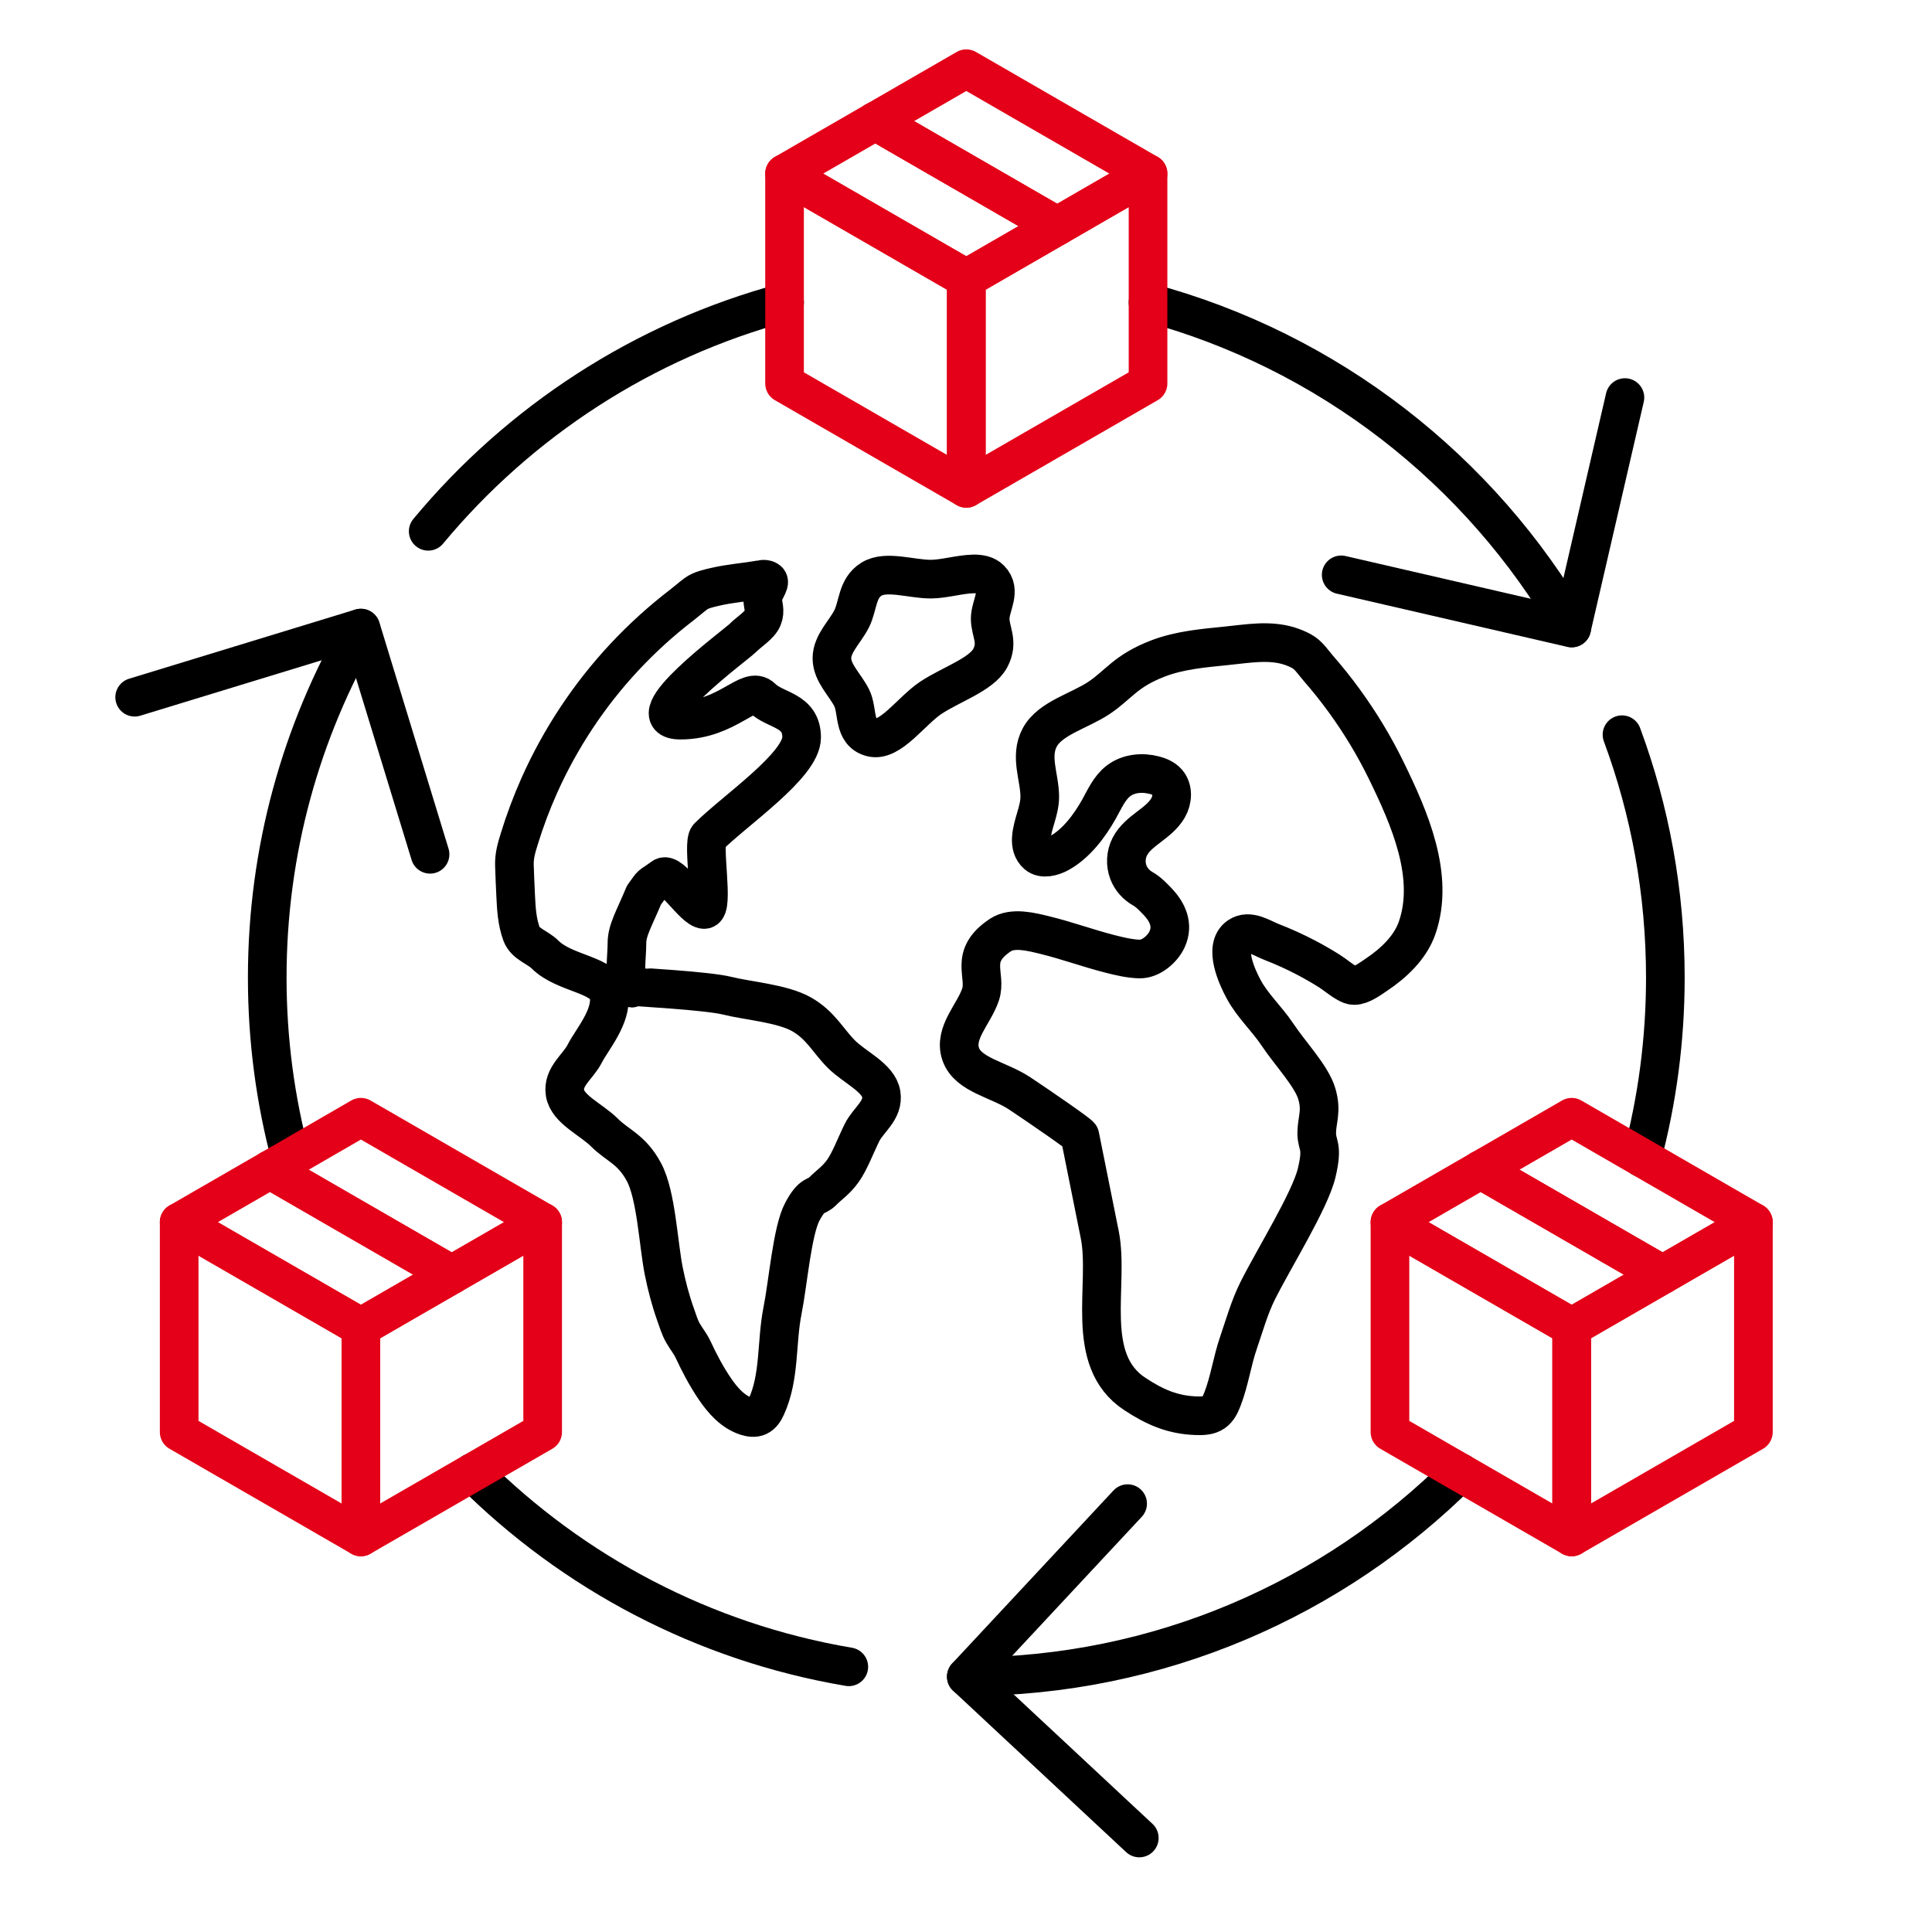 <?xml version="1.0" encoding="UTF-8"?>
<svg id="b" data-name="Ebene 1" xmlns="http://www.w3.org/2000/svg" width="500" height="500" viewBox="0 0 500 500">
  <g>
    <path d="M297.11,78.26c46.72,12.54,85.97,43.31,109.66,84.23" fill="none" stroke="#000" stroke-linecap="round" stroke-linejoin="round" stroke-width="10"/>
    <path d="M110.82,137.5c23.55-28.36,55.59-49.4,92.23-59.24" fill="none" stroke="#000" stroke-linecap="round" stroke-linejoin="round" stroke-width="10"/>
    <path d="M122.3,381.08c25.93,25.87,59.67,43.91,97.37,50.29" fill="none" stroke="#000" stroke-linecap="round" stroke-linejoin="round" stroke-width="10"/>
    <path d="M75.24,299.64c-3.97-14.88-6.08-30.51-6.08-46.63,0-32.95,8.81-63.84,24.2-90.45" fill="none" stroke="#000" stroke-linecap="round" stroke-linejoin="round" stroke-width="10"/>
    <path d="M93.4,343.51l-.06-.09" fill="none" stroke="#000" stroke-linecap="round" stroke-linejoin="round" stroke-width="10"/>
    <path d="M406.75,343.51l.06-.09h0" fill="none" stroke="#000" stroke-linecap="round" stroke-linejoin="round" stroke-width="10"/>
    <path d="M419.77,190.14c7.26,19.58,11.22,40.76,11.22,62.86,0,16.13-2.11,31.75-6.07,46.63" fill="none" stroke="#000" stroke-linecap="round" stroke-linejoin="round" stroke-width="10"/>
    <path d="M417.23,322.36h0" fill="none" stroke="#000" stroke-linecap="round" stroke-linejoin="round" stroke-width="10"/>
    <path d="M250.08,433.92c49.88,0,95.04-20.19,127.78-52.83" fill="none" stroke="#000" stroke-linecap="round" stroke-linejoin="round" stroke-width="10"/>
    <g>
      <line x1="273.59" y1="58.51" x2="226.56" y2="31.35" fill="none" stroke="#e30018" stroke-linecap="round" stroke-linejoin="round" stroke-width="10"/>
      <polygon points="250.08 72.09 250.08 126.39 203.04 99.24 203.04 44.93 250.08 72.09" fill="none" stroke="#e30018" stroke-linecap="round" stroke-linejoin="round" stroke-width="10"/>
      <polygon points="297.11 44.93 297.11 99.24 250.08 126.39 250.08 72.09 273.6 58.51 297.11 44.93" fill="none" stroke="#e30018" stroke-linecap="round" stroke-linejoin="round" stroke-width="10"/>
      <polygon points="297.11 44.93 273.6 58.51 226.56 31.35 250.08 17.78 297.11 44.93" fill="none" stroke="#e30018" stroke-linecap="round" stroke-linejoin="round" stroke-width="10"/>
      <polygon points="273.6 58.51 250.08 72.09 203.04 44.93 226.56 31.35 273.6 58.51" fill="none" stroke="#e30018" stroke-linecap="round" stroke-linejoin="round" stroke-width="10"/>
    </g>
    <g>
      <line x1="430.27" y1="329.88" x2="383.24" y2="302.72" fill="none" stroke="#e30018" stroke-linecap="round" stroke-linejoin="round" stroke-width="10"/>
      <polygon points="406.75 343.45 406.75 397.76 359.72 370.61 359.72 316.3 406.75 343.45" fill="none" stroke="#e30018" stroke-linecap="round" stroke-linejoin="round" stroke-width="10"/>
      <polygon points="453.78 316.3 453.78 370.61 406.75 397.76 406.75 343.45 430.27 329.87 453.78 316.3" fill="none" stroke="#e30018" stroke-linecap="round" stroke-linejoin="round" stroke-width="10"/>
      <polygon points="453.78 316.3 430.27 329.87 383.23 302.72 406.75 289.14 453.78 316.3" fill="none" stroke="#e30018" stroke-linecap="round" stroke-linejoin="round" stroke-width="10"/>
      <polygon points="430.27 329.87 406.75 343.45 359.72 316.3 383.23 302.72 430.27 329.87" fill="none" stroke="#e30018" stroke-linecap="round" stroke-linejoin="round" stroke-width="10"/>
    </g>
    <g>
      <line x1="116.92" y1="329.88" x2="116.91" y2="329.88" fill="none" stroke="#e30018" stroke-linecap="round" stroke-linejoin="round" stroke-width="10"/>
      <polygon points="93.4 343.45 93.4 397.76 46.37 370.61 46.37 316.3 93.34 343.41 93.34 343.42 93.4 343.45" fill="none" stroke="#e30018" stroke-linecap="round" stroke-linejoin="round" stroke-width="10"/>
      <polygon points="140.44 316.3 140.44 370.61 122.3 381.08 93.4 397.76 93.4 343.45 116.91 329.88 116.92 329.88 116.92 329.87 140.44 316.3" fill="none" stroke="#e30018" stroke-linecap="round" stroke-linejoin="round" stroke-width="10"/>
      <polygon points="140.44 316.3 116.92 329.87 69.89 302.72 75.24 299.64 93.4 289.14 140.44 316.3" fill="none" stroke="#e30018" stroke-linecap="round" stroke-linejoin="round" stroke-width="10"/>
      <polygon points="116.91 329.88 93.4 343.45 93.34 343.42 93.34 343.41 46.37 316.3 69.89 302.72 116.91 329.88" fill="none" stroke="#e30018" stroke-linecap="round" stroke-linejoin="round" stroke-width="10"/>
    </g>
    <polyline points="294.85 475.67 250.08 433.91 291.83 389.14" fill="none" stroke="#000" stroke-linecap="round" stroke-linejoin="round" stroke-width="10"/>
    <polyline points="34.85 180.44 93.4 162.54 111.3 221.09" fill="none" stroke="#000" stroke-linecap="round" stroke-linejoin="round" stroke-width="10"/>
    <polyline points="420.53 102.89 406.75 162.54 347.1 148.77" fill="none" stroke="#000" stroke-linecap="round" stroke-linejoin="round" stroke-width="10"/>
  </g>
  <path d="M251.91,148.53c1.78-.02,3.31.3,4.35,1.34,3.02,3.02,0,6.83,0,10.24s2.26,6.02,0,10.24c-2.26,4.22-10.24,6.83-15.36,10.24-5.12,3.41-10.54,11.53-15.36,10.25-4.82-1.28-3.42-6.83-5.12-10.24-1.71-3.41-5.12-6.43-5.12-10.24s3.42-6.83,5.12-10.24c1.71-3.41,1.32-7.89,5.12-10.24,3.8-2.35,10.24,0,15.36,0,3.36,0,7.63-1.3,11.02-1.34h0ZM197.62,149.9c.4,0,.83.07,1.16.35.76.64-1.4,2.99-1.4,4.67s.79,3.12,0,5.03c-.79,1.91-3.47,3.47-5.2,5.21-1.73,1.74-28.33,21.21-16.08,21.21s17.71-9.18,21.12-5.76c3.41,3.41,10.24,3.02,10.24,10.24,0,7.22-17.34,18.92-24.14,25.72-1.7,1.7,1.61,18.81-1.06,18.81s-8.78-10.07-10.75-8.32c-3.78,2.74-2.32,1.14-4.85,4.59-2.5,6.03-4.41,9.02-4.41,12.46s-.83,9.35.34,10.88c1.17,1.53.87.24,1.2.32.33.1,19.18,1.07,24.45,2.39,5.27,1.32,14.19,1.97,19.18,4.79,4.98,2.82,6.88,6.88,10.32,10.32,3.44,3.44,9.64,6.09,10.32,10.32.69,4.23-3.31,6.63-4.96,9.95-1.65,3.32-3.16,7.43-4.96,9.95-1.8,2.51-3.5,3.52-5.25,5.28-1.75,1.76-2.62.35-5.25,5.28-2.63,4.93-3.71,18.54-5.12,25.57-1.65,8.27-.64,17.02-4.17,24.84-.47,1.04-1.09,2.12-2.13,2.59-.94.43-2.05.27-3.03-.04-3.52-1.13-6.13-4.09-8.2-7.14-2.17-3.19-3.97-6.61-5.6-10.11-.74-1.59-1.81-2.86-2.65-4.33-.83-1.45-1.36-3.25-1.92-4.82-1.3-3.65-2.28-7.41-3.04-11.2-1.41-7.04-1.93-19.64-5.12-25.6-3.19-5.96-6.81-6.83-10.22-10.24-3.41-3.41-9.53-5.98-10.22-10.24-.69-4.26,3.42-6.81,5.12-10.21,1.71-3.4,7.14-9.61,6.26-15.08-.88-5.47-11.41-5.41-16.55-10.55-1.91-1.91-5.11-2.69-6.08-5.32-1.15-3.11-1.35-6.48-1.51-9.77-.13-2.65-.24-5.3-.33-7.95-.08-2.48.51-4.45,1.24-6.83,1.45-4.73,3.19-9.36,5.2-13.88,5.44-12.17,12.89-23.43,21.99-33.18,4.59-4.92,9.59-9.46,14.93-13.55,1.21-.93,2.39-1.99,3.59-2.88,1.38-1.02,3.44-1.43,5.09-1.82,3.73-.87,7.57-1.13,11.34-1.8.14,0,.6-.14,1.12-.14ZM333.58,167.17c1.07.32,2.13.75,3.18,1.31,1.95,1.04,2.97,2.81,4.44,4.49,2.35,2.69,4.58,5.48,6.68,8.37,4.18,5.74,7.86,11.85,10.97,18.24,5.89,12.1,12.54,27.12,7.91,40.53-1.78,5.13-6.08,9.16-10.57,12.16-1.5,1-3.85,2.8-5.76,2.78-.61,0-1.19-.28-1.73-.57-1.71-.92-3.09-2.19-4.71-3.21-1.89-1.19-3.82-2.3-5.79-3.34-2.94-1.55-5.97-2.93-9.07-4.13-2.58-1-5.85-3.36-8.57-1.46-3.97,2.79-.43,10.47,1.29,13.66,2.34,4.34,5.98,7.6,8.68,11.64,3.41,5.12,8.86,10.78,10.24,15.36,1.39,4.58,0,6.83,0,10.24s1.7,3.04,0,10.24c-1.7,7.21-11.08,22.16-15.28,30.57-2.14,4.28-3.44,9-4.99,13.51-1.64,4.78-2.29,9.79-4.13,14.54-.5,1.3-1.12,2.64-2.26,3.43-1.27.88-2.93.91-4.48.86-6.21-.19-10.86-2.29-15.94-5.63-13.42-8.83-6.47-28.22-9.08-41.26-1.36-6.82-5.02-25.07-5.13-25.53-.11-.46-9.93-7.23-15.51-10.95-5.58-3.72-13.46-4.76-15.34-10.23-1.87-5.47,3.42-10.27,5.13-15.4,1.71-5.13-3.23-9.83,5.14-15.4,3.17-2.11,8.03-.83,11.41-.01,5.69,1.38,11.19,3.41,16.86,4.86,2.5.64,5.13,1.28,7.73,1.35,2.93.08,6-2.57,7.16-5.14,1.66-3.67.12-7-2.48-9.73-1.16-1.21-2.37-2.49-3.82-3.31-1.66-.94-3-2.4-3.7-4.18-.85-2.16-.73-4.68.34-6.74,1.08-2.1,3-3.62,4.88-5.05,1.88-1.43,3.83-2.9,5.01-4.95,1.18-2.05,1.38-4.86-.18-6.64-.85-.97-2.09-1.5-3.34-1.83-3.15-.84-6.74-.51-9.32,1.48-2.38,1.83-3.59,4.74-5.06,7.35-2.43,4.31-5.89,8.96-10.33,11.37-1.6.87-4.17,1.62-5.67.32-1.24-1.08-1.58-2.58-1.49-4.17.22-3.67,2.19-7.07,2.19-10.77,0-5.12-2.66-10.4,0-15.36,2.66-4.97,10.22-6.82,15.34-10.23,5.11-3.41,6.81-6.97,15.34-10.23,5.55-2.12,11.72-2.65,17.59-3.24,5.57-.56,10.98-1.57,16.23.02Z" fill="none" stroke="#000" stroke-linecap="round" stroke-linejoin="round" stroke-width="10"/>
</svg>